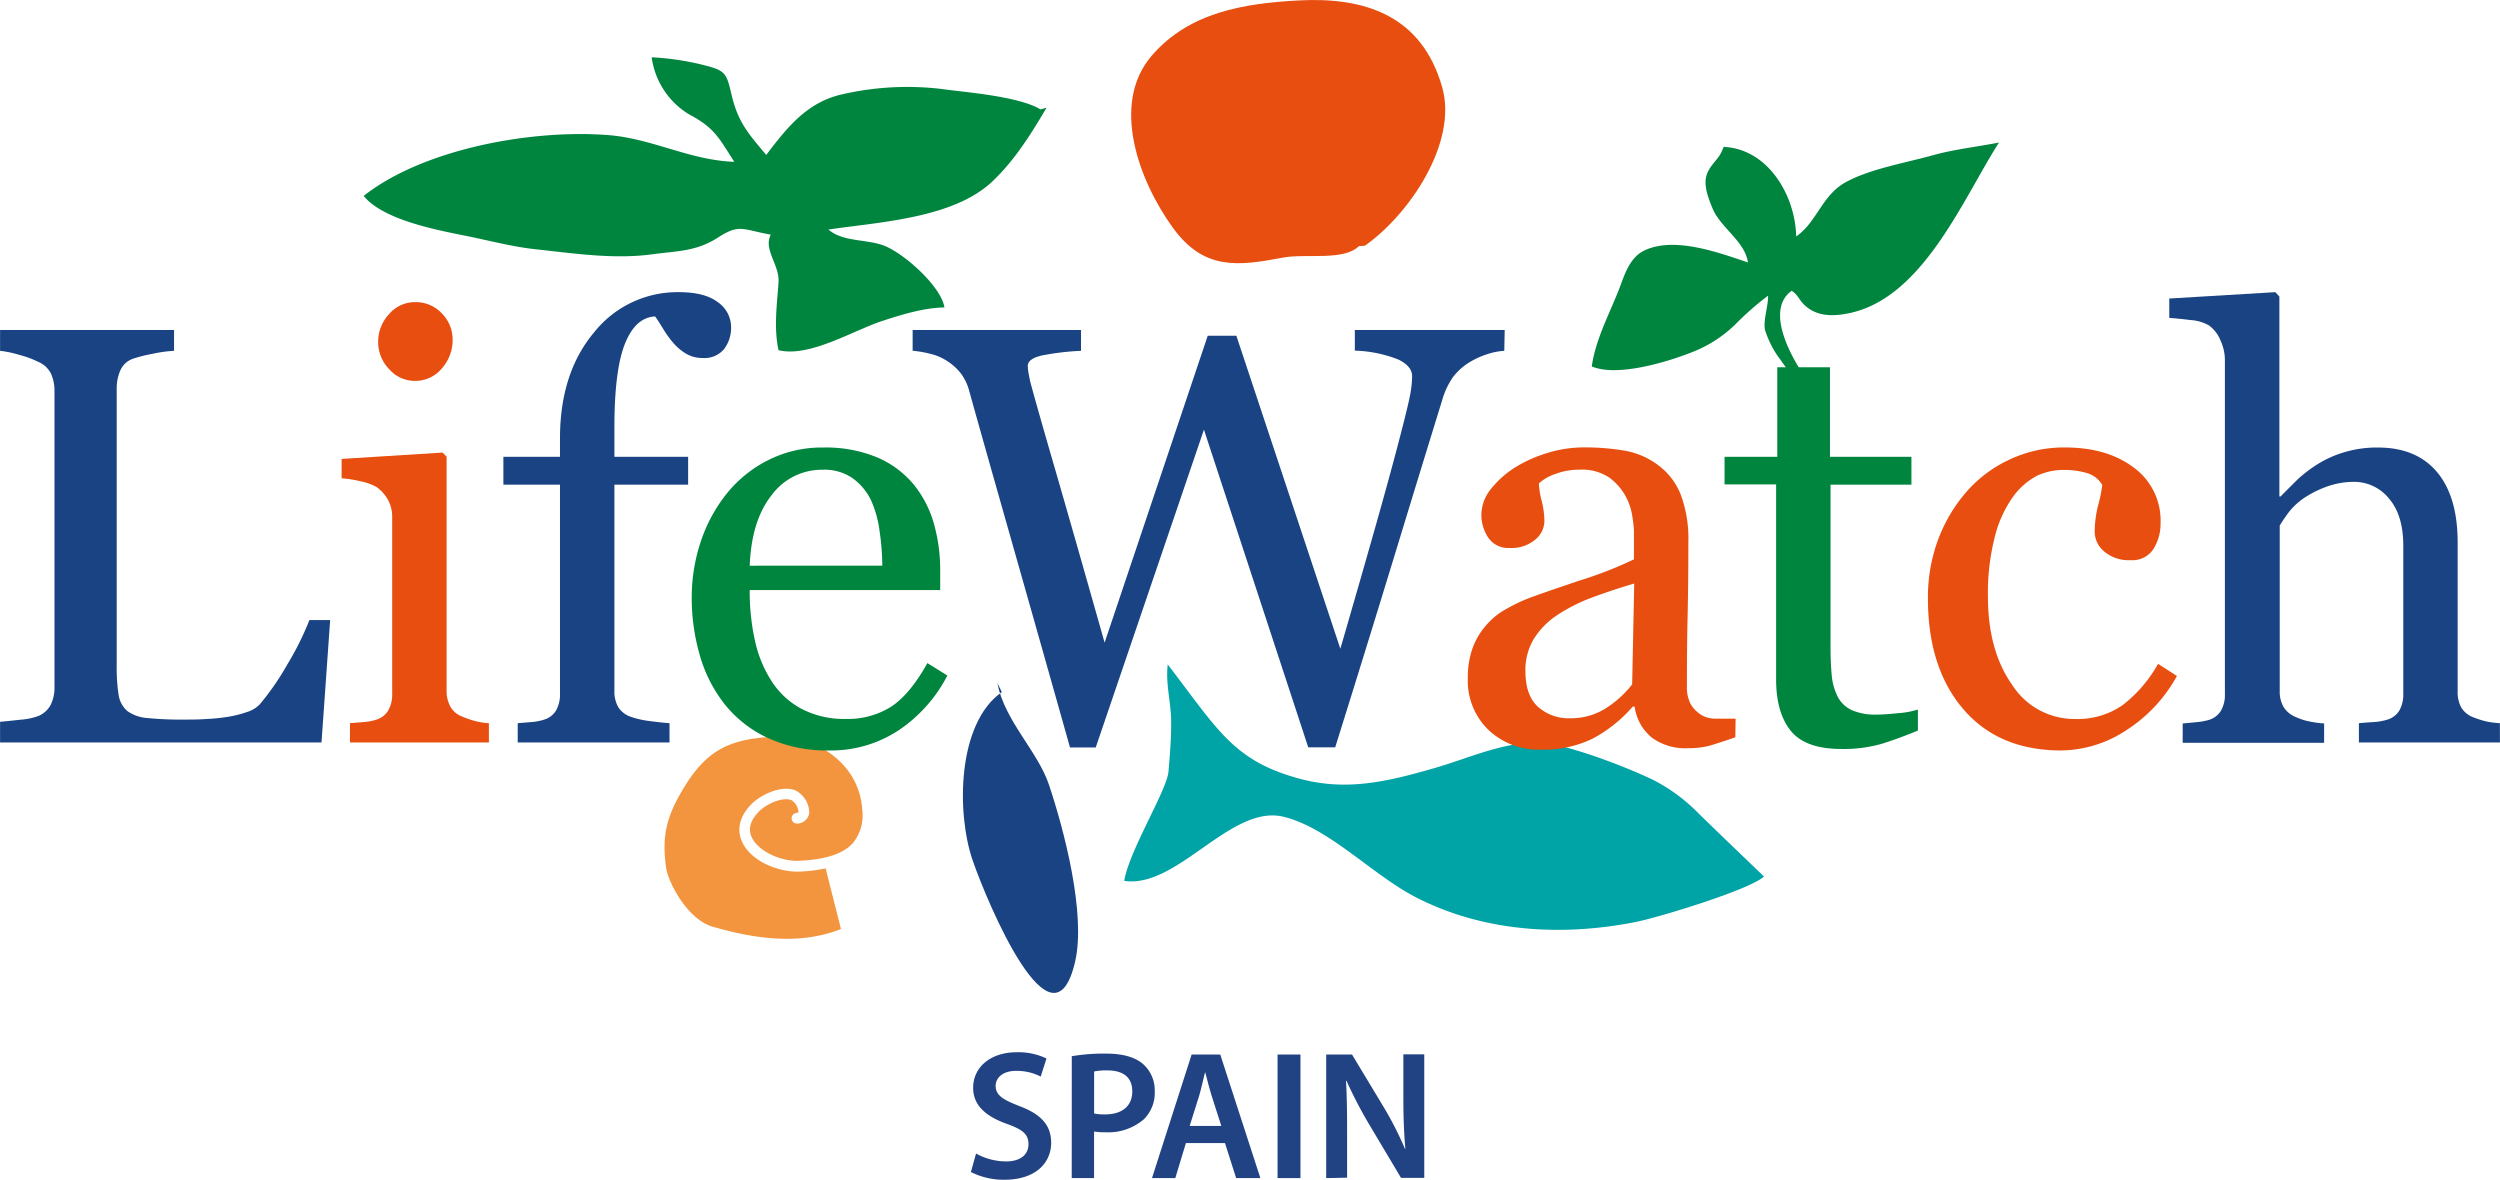 <svg xmlns="http://www.w3.org/2000/svg" width="153.95mm" height="72.66mm" viewBox="0 0 436.38 205.97"><defs><style>
      .f850ada5-0315-4178-8f03-1b9fb73c5e06 {
        fill: #f3953f;
      }

      .eab8b274-c21a-4c55-b4c5-8ba96fbb6708 {
        fill: #00853e;
      }

      .a4b4aa67-2eb9-4bee-a40d-779c142cbafc {
        fill: #00a3a6;
      }

      .fe091a33-697f-46e7-a2b2-0e2272c3b00c {
        fill: #e84e0f;
      }

      .b844e73d-e73e-45c9-8333-2f82427766ae {
        fill: #194383;
      }

      .b1290998-3e2b-47a8-9a9a-06f132fc681d {
        fill: #224383;
      }
    </style></defs><g id="b14bd63a-f678-46e2-b933-972e624a77aa" data-name="Livello 2"><g id="e4cbec7d-fa76-434d-8d97-d94cffecf356" data-name="Livello 1"><path class="f850ada5-0315-4178-8f03-1b9fb73c5e06" d="M150.5,141.33a7.6,7.6,0,0,1-1.63,5.83c-1.67,1.87-4.63,2.86-9.31,3.1-3.37.17-7.28-1.75-8.35-4.11-.66-1.43-.25-2.92,1.21-4.44,1.18-1.24,4-2.65,5.7-2.05a2.8,2.8,0,0,1,1.26,2c0,.07,0,.19-.43.26a.93.93,0,0,0,.31,1.84,2.14,2.14,0,0,0,2-1.95,4.5,4.5,0,0,0-2.5-3.88c-2.57-.9-6.1.88-7.67,2.52-2,2.06-2.53,4.38-1.56,6.51,1.58,3.44,6.49,5.37,10.15,5.18a27.45,27.45,0,0,0,4.44-.55c.11.46,2.33,9.24,2.67,10.58-7.76,3.07-16,1.42-22.36-.39-4.51-1.29-7.8-7.84-8.15-10.22-.81-5.59,0-9.09,3.29-14.39,3.79-6.1,7.74-8.26,15.65-8.56C142.18,128.32,150,133.12,150.5,141.33Z"></path><path class="eab8b274-c21a-4c55-b4c5-8ba96fbb6708" d="M300.89,25.64c7.85.38,12.52,8.65,12.64,15.64,3.7-2.58,4.46-7.21,8.73-9.52s10.3-3.31,15.13-4.66c3.77-1.05,7.7-1.46,11.54-2.22-6.3,9.85-13.29,27.24-26.29,29.82-3.05.61-5.84.47-7.9-1.7-.75-.79-1-1.63-2-2.24-5.7,4.09,2.14,15.66,5.53,19-1.54,1.79-4,1.14-3.32,1.76-.39-3.53-2.63-6.62-4.67-9.41a17.28,17.28,0,0,1-2.1-4.24c-.58-1.5.56-4.72.44-6.25a49.47,49.47,0,0,0-5.6,4.9,22.39,22.39,0,0,1-7.78,5c-4.28,1.69-13,4.33-17.39,2.44.68-4.73,3-9,4.73-13.39,1-2.6,1.84-5.63,4.53-6.88,5.3-2.48,13.21.53,18,2.12-.48-3.62-4.8-6.1-6.16-9.39-.64-1.55-1.47-3.61-1.18-5.33.37-2.15,2.25-3.14,2.89-4.95Z"></path><path class="eab8b274-c21a-4c55-b4c5-8ba96fbb6708" d="M181.62,19.1c-3.46-2.11-11.62-2.87-16-3.4a50.59,50.59,0,0,0-18.59.76c-6.12,1.35-9.6,5.73-13.29,10.59-2.92-3.52-4.84-5.5-6-10.3-1-4.21-1-4.44-5.61-5.56A47.25,47.25,0,0,0,113.75,10,13.74,13.74,0,0,0,120.34,20c4.5,2.37,5.25,4.28,7.83,8.25-7.92-.29-14.36-4.12-22.18-4.68-13.18-1-32.07,2.39-42.52,10.63,3.41,4.22,13,6,18,7,4,.81,7.89,1.86,12,2.31,6.77.73,13.68,1.78,20.28.89,4.6-.61,7.82-.51,11.59-2.95s4.3-1.35,9.2-.49c-1.34,2.6,1.54,5.26,1.35,8.29-.27,4-.85,7.93,0,11.88,5.37,1.31,13-3.42,18.06-5.09,3.47-1.13,7.31-2.32,10.9-2.37-.55-3.69-7.24-9.64-10.74-10.86-3.08-1.08-7-.59-9.51-2.74,8.94-1.33,21.81-1.95,28.62-8.4,3.91-3.7,6.81-8.37,9.46-12.87"></path><path class="a4b4aa67-2eb9-4bee-a40d-779c142cbafc" d="M307.91,153c-2.34,2.26-18.26,7.12-22.42,7.95-12.48,2.48-26.32,1.89-38.4-4.35-7.61-3.94-15-12-22.94-14-9.24-2.37-18.57,12.55-27.92,11.17.89-5.32,7.44-15.78,7.73-19.07.23-2.72.5-5.92.47-8.66,0-3.45-1-6.53-.6-10.06,8.82,11.51,11.52,16.9,23.2,20,8,2.1,14.91.53,23.15-1.84,6.55-1.87,12.7-4.91,19.25-4.44,3.37.24,12.05,3.1,19.1,6.42a30.67,30.67,0,0,1,8,5.91C300.68,146.08,307.91,153,307.91,153Z"></path><path class="fe091a33-697f-46e7-a2b2-0e2272c3b00c" d="M238.24,42.89c7.68-5.37,16.26-17.93,13.5-27.66C248.16,2.62,238.13-.56,226.59.08,217.12.6,207.53,2.14,201,9.76c-7.19,8.41-2.18,21.86,3.73,30,5.43,7.5,11.43,6.68,19.22,5.21,4-.76,10.58.63,13.25-2"></path><path class="b844e73d-e73e-45c9-8333-2f82427766ae" d="M174.87,120.81c-7.82,5.45-7.93,21.12-5.11,29.33,2.54,7.38,14,34.73,17.91,17.69,1.91-8.33-1.94-23-4.59-30.89-2-5.89-7.72-11.09-9-17.72"></path><g><path class="b844e73d-e73e-45c9-8333-2f82427766ae" d="M57.62,108.24l-1.51,21.37H0V126c.8-.07,2-.19,3.47-.36A11.59,11.59,0,0,0,6.65,125a4.35,4.35,0,0,0,2.17-1.93,6.9,6.9,0,0,0,.68-3.25V68.29a7.39,7.39,0,0,0-.58-3,4.36,4.36,0,0,0-2.27-2.13,16.08,16.08,0,0,0-3.23-1.19A18.35,18.35,0,0,0,0,61.24V57.61H30.37v3.63a22.76,22.76,0,0,0-3.69.51,26.23,26.23,0,0,0-3.3.81A3.8,3.8,0,0,0,21,64.64a7.87,7.87,0,0,0-.64,3.14v48.31a31.27,31.27,0,0,0,.33,5.19,4.63,4.63,0,0,0,1.55,2.86,6.91,6.91,0,0,0,3.46,1.2,58.77,58.77,0,0,0,6.45.27c1.24,0,2.54,0,3.89-.1a32.33,32.33,0,0,0,3.84-.4,19.64,19.64,0,0,0,3.26-.83,5.18,5.18,0,0,0,2.2-1.34,45.6,45.6,0,0,0,4.83-7A50.43,50.43,0,0,0,54,108.24Z"></path><path class="fe091a33-697f-46e7-a2b2-0e2272c3b00c" d="M85.33,129.61H61.08v-3.37l2.41-.2a9.11,9.11,0,0,0,2.17-.41A3.63,3.63,0,0,0,67.77,124a5.76,5.76,0,0,0,.68-3V90.27a6,6,0,0,0-.73-3,6.63,6.63,0,0,0-2-2.25,9.25,9.25,0,0,0-2.77-1,21.52,21.52,0,0,0-3.33-.53V80.11L77.24,79l.71.71v40.76a5.71,5.71,0,0,0,.69,2.94,4,4,0,0,0,2.14,1.72,15.92,15.92,0,0,0,2.17.74,13.32,13.32,0,0,0,2.38.38ZM79,59.26a7.45,7.45,0,0,1-1.9,5.07,6,6,0,0,1-4.7,2.16,5.94,5.94,0,0,1-4.49-2.06A6.77,6.77,0,0,1,66,59.72a7,7,0,0,1,1.91-4.89,5.91,5.91,0,0,1,4.49-2.09,6.24,6.24,0,0,1,4.75,2A6.46,6.46,0,0,1,79,59.26Z"></path><path class="b844e73d-e73e-45c9-8333-2f82427766ae" d="M127.61,57.07a6.11,6.11,0,0,1-1.22,3.85,4.39,4.39,0,0,1-3.71,1.57,5.65,5.65,0,0,1-2.77-.66,8.87,8.87,0,0,1-2.21-1.77,17.42,17.42,0,0,1-1.88-2.54c-.57-.94-1.06-1.71-1.47-2.28q-3.41.15-5.26,4.74t-1.85,14.64v5.12h12.87v4.87H107.24v35.94a5.46,5.46,0,0,0,.68,2.9,4.16,4.16,0,0,0,2.17,1.67,15.44,15.44,0,0,0,3.26.74c1.36.19,2.53.31,3.51.38v3.37H90.36v-3.37l2.42-.2a9.54,9.54,0,0,0,2.16-.41,3.65,3.65,0,0,0,2.11-1.6,5.68,5.68,0,0,0,.69-3V84.61H87.86V79.74h9.88v-3.2q0-11.4,5.92-18.48A18.6,18.6,0,0,1,118.5,51q4.53,0,6.82,1.77A5.3,5.3,0,0,1,127.61,57.07Z"></path><path class="eab8b274-c21a-4c55-b4c5-8ba96fbb6708" d="M165.36,117.92a25.58,25.58,0,0,1-8.45,9.52A21.33,21.33,0,0,1,144.73,131a24.7,24.7,0,0,1-10.62-2.14,20.78,20.78,0,0,1-7.51-5.79,24.66,24.66,0,0,1-4.41-8.54,36,36,0,0,1-1.45-10.32,30.56,30.56,0,0,1,1.55-9.59,27,27,0,0,1,4.56-8.46,21.86,21.86,0,0,1,7.2-5.82,20.75,20.75,0,0,1,9.65-2.22,23.34,23.34,0,0,1,9.42,1.73,16.84,16.84,0,0,1,6.36,4.72,19,19,0,0,1,3.49,6.7,29.52,29.52,0,0,1,1.14,8.38V103H130.86a39.52,39.52,0,0,0,.95,9,21.47,21.47,0,0,0,3,7.11,14.13,14.13,0,0,0,5.2,4.68,16.14,16.14,0,0,0,7.67,1.71,14.15,14.15,0,0,0,7.83-2.12q3.3-2.12,6.36-7.63ZM154,98.74a41.51,41.51,0,0,0-.48-6.07A18.58,18.58,0,0,0,152,87.25a10.27,10.27,0,0,0-3.2-3.79A8.67,8.67,0,0,0,143.54,82a10.87,10.87,0,0,0-8.85,4.43q-3.52,4.42-3.83,12.32Z"></path><path class="b844e73d-e73e-45c9-8333-2f82427766ae" d="M262.58,61.24a11.48,11.48,0,0,0-2.95.58,14.31,14.31,0,0,0-3.1,1.4,10.54,10.54,0,0,0-2.87,2.56,13.3,13.3,0,0,0-1.9,4q-3.62,11.72-8.39,27.35t-10.31,33.33h-4.7L210.15,75l-18.89,55.48h-4.49q-5-17.75-10.42-36.83t-7.22-25.58a9,9,0,0,0-1.34-2.79,9.54,9.54,0,0,0-2.42-2.23,9.34,9.34,0,0,0-3-1.29,19,19,0,0,0-3.07-.53V57.61h29.39v3.63a45.91,45.91,0,0,0-6.57.76c-1.82.37-2.72,1-2.72,1.88a8.08,8.08,0,0,0,.15,1.34c.1.56.19,1,.26,1.34Q181,71,184,81.33t8.81,30.85l18-53.57h5l18.15,54.64q3.66-12.59,6.32-22t4.38-16.11q1.22-4.73,1.53-6.47a18.11,18.11,0,0,0,.3-3c0-1.15-.79-2.11-2.36-2.89a22.22,22.22,0,0,0-7.64-1.57V57.61h26.16Z"></path><path class="fe091a33-697f-46e7-a2b2-0e2272c3b00c" d="M302.91,128.7c-1.59.57-3,1-4.19,1.39a14.58,14.58,0,0,1-4.08.52,9.91,9.91,0,0,1-6.31-1.85,8.51,8.51,0,0,1-3-5.41H285a24.6,24.6,0,0,1-7,5.59,19.65,19.65,0,0,1-9,1.92,12.73,12.73,0,0,1-9.19-3.45,11.94,11.94,0,0,1-3.6-9,15.44,15.44,0,0,1,.8-5.18,12.42,12.42,0,0,1,2.43-4.11,12.05,12.05,0,0,1,3.32-2.72,29.31,29.31,0,0,1,3.89-1.9q2.26-.87,9.2-3.2a68.26,68.26,0,0,0,9.36-3.66v-5a22.45,22.45,0,0,0-.28-2.51,10.53,10.53,0,0,0-1.18-3.52,10,10,0,0,0-2.84-3.24,8.53,8.53,0,0,0-5.2-1.38,11.62,11.62,0,0,0-4.3.78,7.7,7.7,0,0,0-2.79,1.62,13.59,13.59,0,0,0,.48,3,15.15,15.15,0,0,1,.48,3.61,4.27,4.27,0,0,1-1.6,3.2,6.4,6.4,0,0,1-4.46,1.45,4.16,4.16,0,0,1-3.74-1.8,7.1,7.1,0,0,1-1.2-4,7.24,7.24,0,0,1,1.64-4.46,16.73,16.73,0,0,1,4.27-3.81A23.52,23.52,0,0,1,270,79.1a21.54,21.54,0,0,1,6.32-1,41.15,41.15,0,0,1,7.4.59,13.55,13.55,0,0,1,5.73,2.52,11.7,11.7,0,0,1,3.92,5.11,21.93,21.93,0,0,1,1.34,8.3q0,7.28-.13,12.89t-.12,12.28a6.3,6.3,0,0,0,.67,3.15,5.56,5.56,0,0,0,2.09,2,5,5,0,0,0,2.39.51c1.09,0,2.21,0,3.35,0Zm-17.65-26.84c-2.86.85-5.37,1.69-7.52,2.5a30.59,30.59,0,0,0-6,3.06,13.71,13.71,0,0,0-4,4.1,10.51,10.51,0,0,0-1.47,5.64q0,4.23,2.19,6.22a8,8,0,0,0,5.56,2,11.37,11.37,0,0,0,6.3-1.75,18.51,18.51,0,0,0,4.58-4.16Z"></path><path class="eab8b274-c21a-4c55-b4c5-8ba96fbb6708" d="M334.78,127.53q-3.28,1.35-6.21,2.28a24,24,0,0,1-7.18.93q-6.25,0-8.81-3.18t-2.55-9v-34h-9V79.74h9.2V64.11h9.2V79.74h14.22v4.87H319.53v28.13a51.88,51.88,0,0,0,.22,5.29,10.15,10.15,0,0,0,1.09,3.7,5.22,5.22,0,0,0,2.42,2.24,10.15,10.15,0,0,0,4.35.77c.84,0,2.08-.08,3.71-.25a14.82,14.82,0,0,0,3.46-.63Z"></path><path class="fe091a33-697f-46e7-a2b2-0e2272c3b00c" d="M359.78,131q-10.9,0-17.08-7.22t-6.17-19.37a28.88,28.88,0,0,1,1.66-9.89A27.1,27.1,0,0,1,343,86.15a22.5,22.5,0,0,1,7.55-5.82,22.25,22.25,0,0,1,9.9-2.22q7.41,0,12.05,3.54a11.44,11.44,0,0,1,4.64,9.63,8.33,8.33,0,0,1-1.21,4.5,4.34,4.34,0,0,1-4,2,6.6,6.6,0,0,1-4.64-1.52,4.52,4.52,0,0,1-1.65-3.39,19.43,19.43,0,0,1,.61-4.69,25.13,25.13,0,0,0,.71-3.52,4.56,4.56,0,0,0-2.74-2.1,14.07,14.07,0,0,0-3.92-.53,11,11,0,0,0-4.69,1,12.11,12.11,0,0,0-4.33,3.84,20.34,20.34,0,0,0-3.08,6.87A39.52,39.52,0,0,0,347,104.07q0,9.47,4.21,15.44a12.9,12.9,0,0,0,11,6,13.78,13.78,0,0,0,8.29-2.41,23.6,23.6,0,0,0,6.2-7.22L380,118a26.31,26.31,0,0,1-8.87,9.49A21,21,0,0,1,359.78,131Z"></path><path class="b844e73d-e73e-45c9-8333-2f82427766ae" d="M436.38,129.61H411.76v-3.37c.78-.07,1.65-.14,2.6-.2a10,10,0,0,0,2.34-.41,3.68,3.68,0,0,0,2.12-1.6,5.74,5.74,0,0,0,.69-3V95.26q0-5.34-2.51-8.25a7.83,7.83,0,0,0-6.12-2.9A14.2,14.2,0,0,0,406,85a18.68,18.68,0,0,0-4,2.06,11.9,11.9,0,0,0-2.63,2.55c-.61.85-1.09,1.56-1.43,2.13v28.85a5.37,5.37,0,0,0,.69,2.85,4.45,4.45,0,0,0,2.12,1.73,11.06,11.06,0,0,0,2.32.76,19.5,19.5,0,0,0,2.62.36v3.37H381v-3.37c.77-.07,1.58-.14,2.42-.23a11.57,11.57,0,0,0,2.13-.38,3.73,3.73,0,0,0,2.12-1.6,5.57,5.57,0,0,0,.7-3V62.84a8.23,8.23,0,0,0-.78-3.44,6,6,0,0,0-2-2.59,7.33,7.33,0,0,0-3.21-.94c-1.54-.19-2.77-.31-3.72-.38V52.11L397.17,51l.71.76V86.66h.21q1.67-1.68,3-3a24.3,24.3,0,0,1,3.6-2.72,18.94,18.94,0,0,1,4.53-2,19.71,19.71,0,0,1,5.86-.82q6.69,0,10.29,4.25T429,94.58v26.07a5.6,5.6,0,0,0,.64,2.87,4.15,4.15,0,0,0,2.12,1.7,16.18,16.18,0,0,0,2.13.69,15.78,15.78,0,0,0,2.48.33Z"></path></g><g><path class="b1290998-3e2b-47a8-9a9a-06f132fc681d" d="M170.37,201.36a10.86,10.86,0,0,0,5.22,1.38c2.53,0,3.93-1.19,3.93-3s-1.08-2.59-3.84-3.58c-3.55-1.28-5.82-3.17-5.82-6.27,0-3.52,2.94-6.21,7.62-6.21a11.34,11.34,0,0,1,5.18,1.09l-1,3.16a9.22,9.22,0,0,0-4.29-1c-2.49,0-3.58,1.35-3.58,2.59,0,1.67,1.25,2.43,4.13,3.55,3.74,1.41,5.56,3.3,5.56,6.4,0,3.46-2.62,6.47-8.19,6.47a12.7,12.7,0,0,1-5.82-1.35Z"></path><path class="b1290998-3e2b-47a8-9a9a-06f132fc681d" d="M187.08,184.37a33.61,33.61,0,0,1,6-.45c2.88,0,5,.61,6.37,1.76a6.1,6.1,0,0,1,2.11,4.77,6.53,6.53,0,0,1-1.85,4.89,9.53,9.53,0,0,1-6.82,2.31,10.65,10.65,0,0,1-1.92-.13v8.13h-3.9Zm3.9,10a8.37,8.37,0,0,0,1.92.16c2.94,0,4.74-1.44,4.74-4s-1.67-3.68-4.39-3.68a10.63,10.63,0,0,0-2.27.19Z"></path><path class="b1290998-3e2b-47a8-9a9a-06f132fc681d" d="M207,199.54l-1.85,6.11h-4.07L208,184.08h5l7,21.57h-4.23l-1.95-6.11Zm6.18-3-1.7-5.31c-.41-1.31-.77-2.78-1.09-4h-.06c-.32,1.25-.64,2.75-1,4l-1.67,5.31Z"></path><path class="b1290998-3e2b-47a8-9a9a-06f132fc681d" d="M227,184.08v21.57H223V184.08Z"></path><path class="b1290998-3e2b-47a8-9a9a-06f132fc681d" d="M231.49,205.65V184.08H236l5.57,9.25a58.72,58.72,0,0,1,3.68,7.23h.06c-.25-2.88-.35-5.66-.35-9v-7.52h3.65v21.57h-4.06l-5.64-9.47a77.8,77.8,0,0,1-3.87-7.46l-.09,0c.16,2.79.19,5.64.19,9.19v7.71Z"></path></g></g></g></svg>